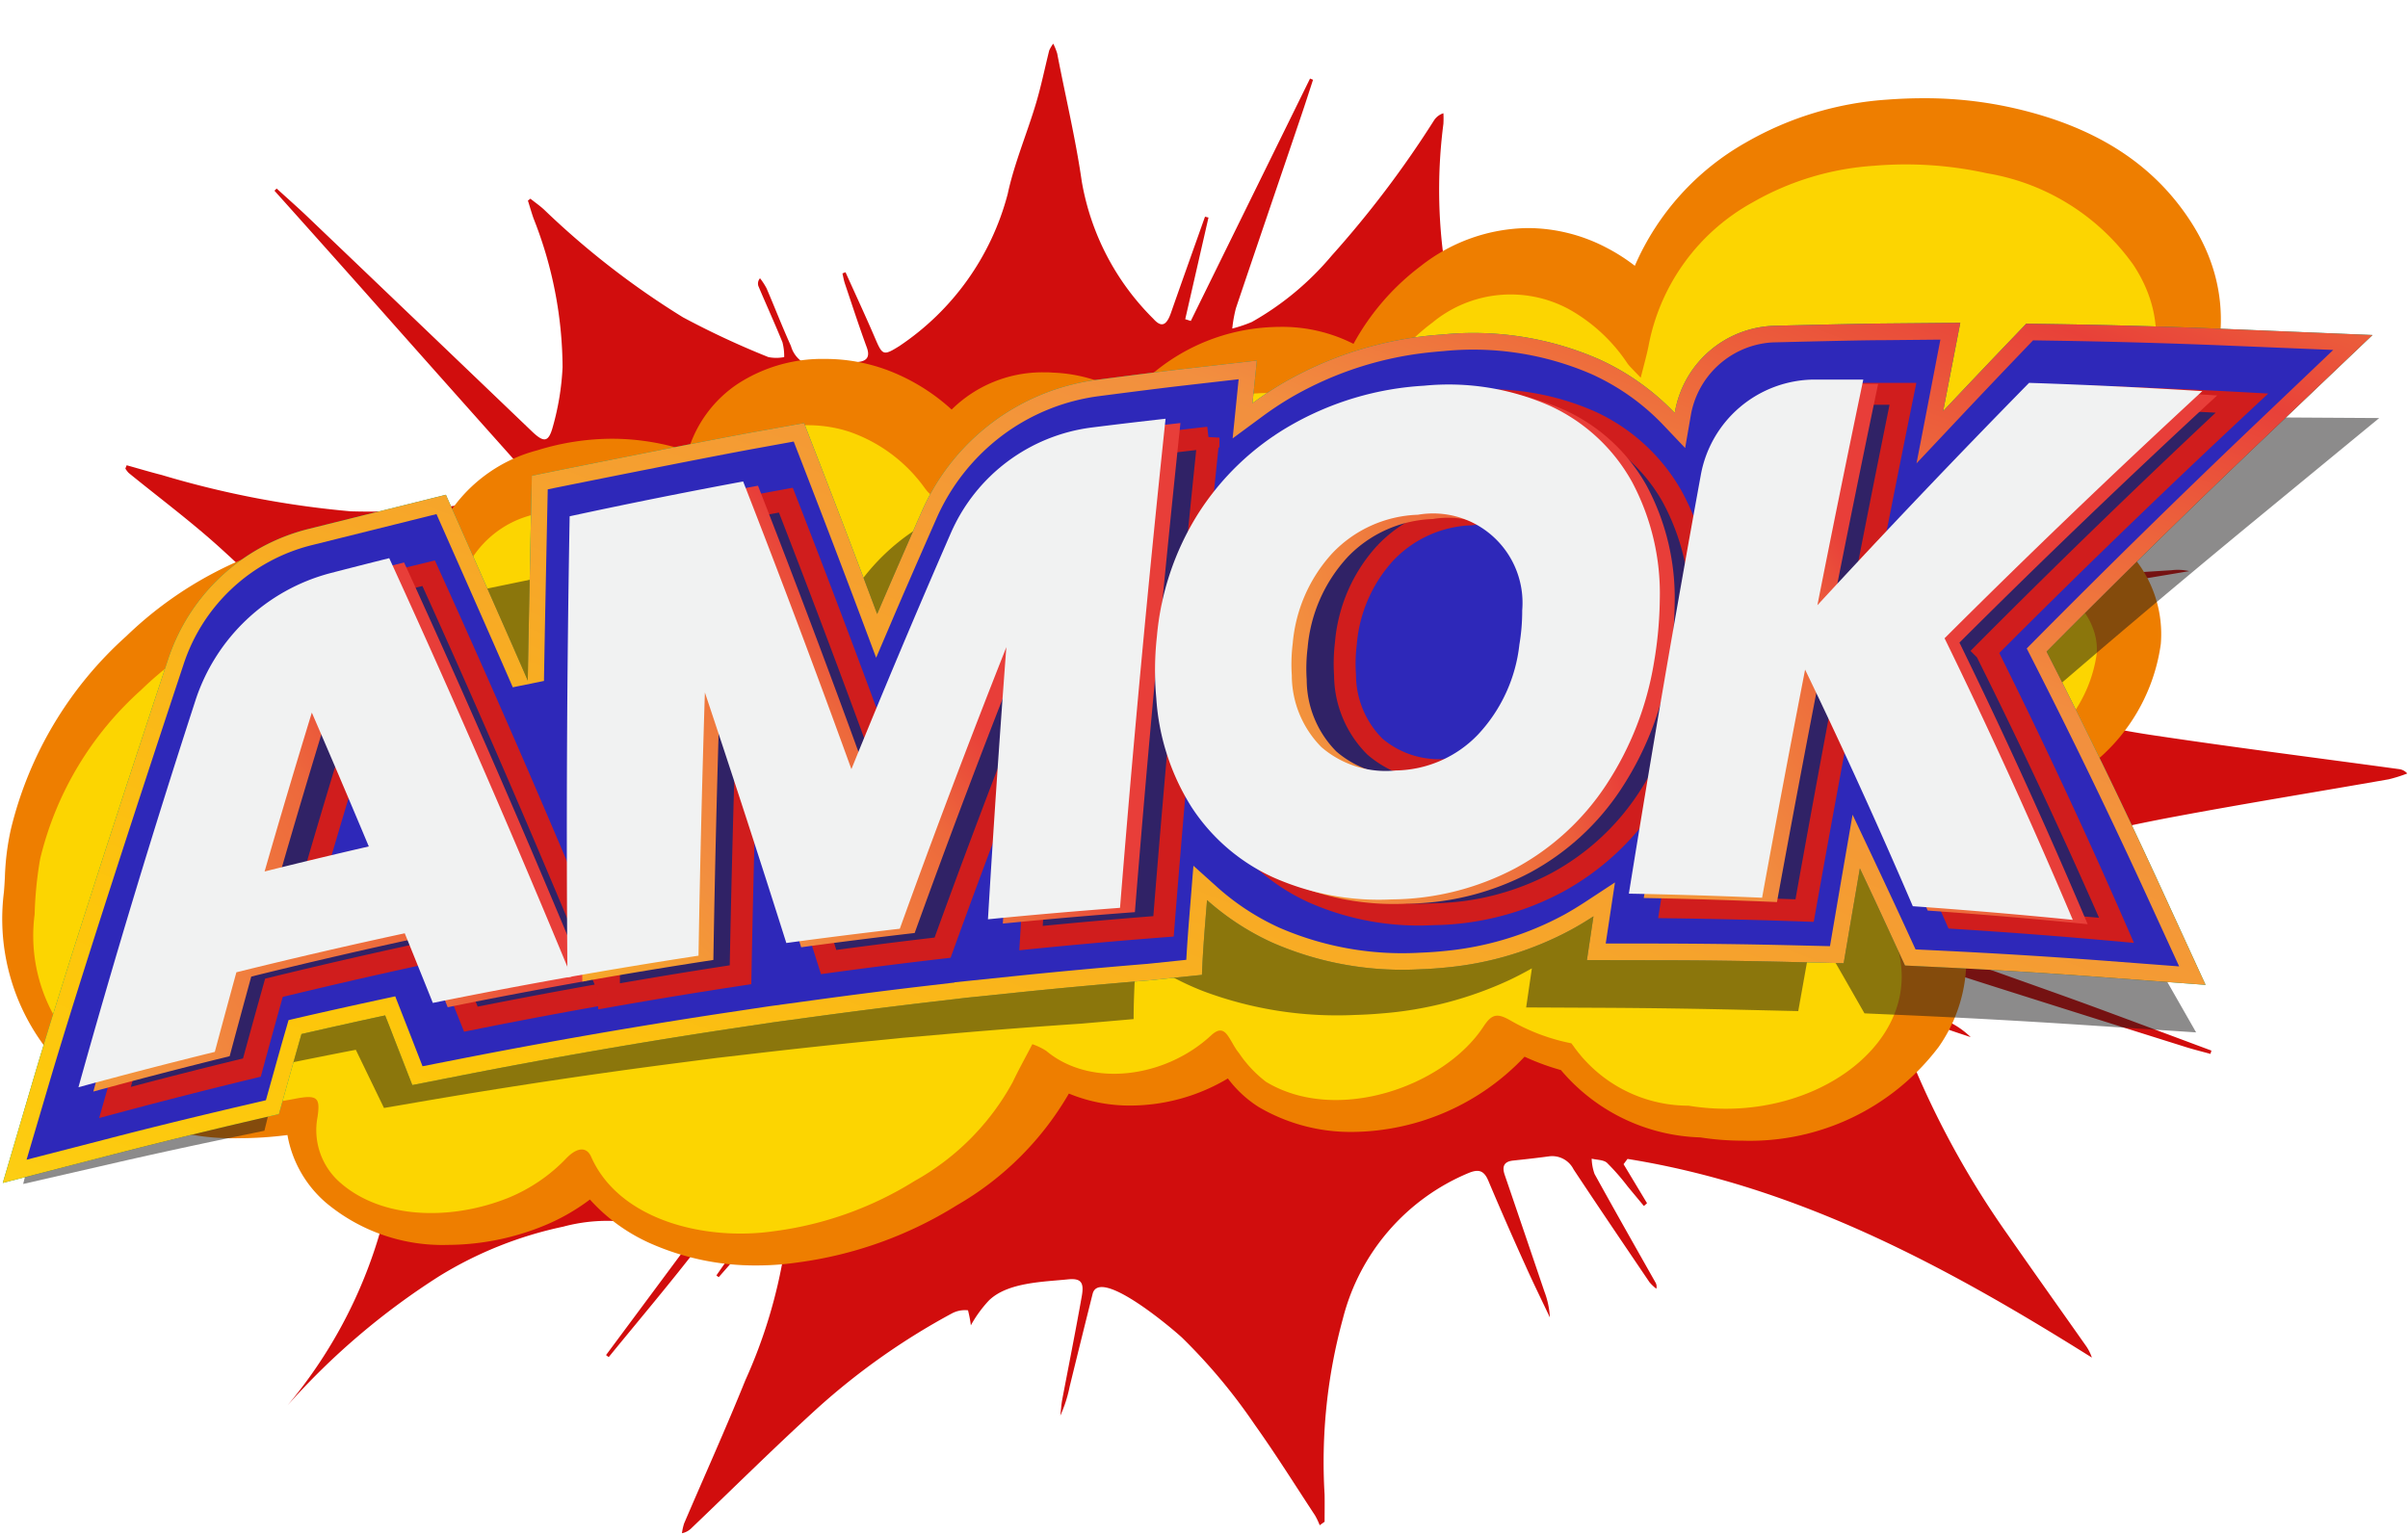<svg:svg xmlns:ns1="http://www.w3.org/1999/xlink" xmlns:svg="http://www.w3.org/2000/svg" height="516" id="Logo" viewBox="0 0 109.784 70" width="810"><desc>sistersites.net - Leading Casino Sister Sites Index</desc><title>Amok Casino on https://sistersites.net/</title><svg:defs><svg:linearGradient gradientUnits="objectBoundingBox" id="linear-gradient" x1="-.214" x2="1.226" y1="1.234" y2="-.123"><svg:stop offset="0" stop-color="#fff23a"/><svg:stop offset=".04" stop-color="#fee52c"/><svg:stop offset=".117" stop-color="#fdd41a"/><svg:stop offset=".196" stop-color="#fdc90e"/><svg:stop offset=".281" stop-color="#fdc60b"/><svg:stop offset=".513" stop-color="#f6a32c"/><svg:stop offset=".669" stop-color="#f28f3f"/><svg:stop offset=".825" stop-color="#e84139"/><svg:stop offset=".888" stop-color="#ed693c"/><svg:stop offset="1" stop-color="#e83e39"/></svg:linearGradient><svg:linearGradient gradientUnits="objectBoundingBox" id="linear-gradient-2" x1="-.973" x2="1" y1="2.163" y2=".791"><svg:stop offset="0" stop-color="#fff23a"/><svg:stop offset=".04" stop-color="#fee52c"/><svg:stop offset=".117" stop-color="#fdd41a"/><svg:stop offset=".196" stop-color="#fdc90e"/><svg:stop offset=".281" stop-color="#fdc60b"/><svg:stop offset=".669" stop-color="#f28f3f"/><svg:stop offset=".888" stop-color="#ed693c"/><svg:stop offset="1" stop-color="#e83e39"/></svg:linearGradient><svg:linearGradient id="linear-gradient-3" ns1:href="#linear-gradient-2" x1="-.217" x2=".965" y1="1.932" y2=".872"/><svg:linearGradient id="linear-gradient-4" ns1:href="#linear-gradient-2" x1="-.577" x2="1" y1="1.547" y2="1.073"/><svg:linearGradient gradientUnits="objectBoundingBox" id="linear-gradient-5" x1="-.387" x2=".823" y1="1.794" y2="1.09"><svg:stop offset="0" stop-color="#fff23a"/><svg:stop offset=".04" stop-color="#fee52c"/><svg:stop offset=".117" stop-color="#fdd41a"/><svg:stop offset=".196" stop-color="#fdc90e"/><svg:stop offset=".281" stop-color="#fdc60b"/><svg:stop offset=".398" stop-color="#f6a22d"/><svg:stop offset=".669" stop-color="#f28f3f"/><svg:stop offset=".888" stop-color="#ed693c"/><svg:stop offset="1" stop-color="#e83e39"/></svg:linearGradient><svg:filter filterUnits="userSpaceOnUse" height="70" id="Path_28476" width="109.784" x="0" y="0"><svg:feOffset dx="1" dy="2" input="SourceAlpha"/><svg:feGaussianBlur result="blur"/><svg:feFlood flood-opacity=".376"/><svg:feComposite in2="blur" operator="in"/><svg:feComposite in="SourceGraphic"/></svg:filter></svg:defs><svg:g filter="url(#Path_28476)"><svg:path d="M17.128 207.918c.42-2.474.641-5.5-.842-5.083a4.151 4.151 0 0 1-1.124.183c.3-.125.608-.254.914-.376.321-.128.567-.321.41-.7-.136-.333-.19-.723-.777-.6-2.818.566-5.646 1.078-8.469 1.613-.4.075-.789.171-1.183.257l-.049-.188c.521-.162 1.043-.326 1.565-.486q3.81-1.166 7.622-2.327c.264-.08.586-.1.541-.481s-.043-.8-.5-.952c-.967-.32-1.926-.673-2.907-.938-2.88-.779-5.769-1.523-8.656-2.278-1.09-.285-2.182-.562-3.272-.847a.689.689 0 0 1-.4-.28c.172-.045.342-.1.516-.133a51.936 51.936 0 0 0 10.26-2.55 18.409 18.409 0 0 0 2.529-1.388.91.91 0 0 0 .392-.605c.011-.113-.316-.32-.521-.385-1.763-.559-3.535-1.087-5.3-1.642A8.674 8.674 0 0 1 6.208 187c.524.1 1.052.193 1.572.312 2.034.464 4.065.943 6.1 1.4.341.077.68.025.782-.393a.667.667 0 0 0-.413-.9 6.589 6.589 0 0 1-1.057-.414c.259.017.518.031.776.052.471.039.659-.154.441-.574a9.027 9.027 0 0 0-1.26-2.046 69.039 69.039 0 0 0-4.175-4.12c-1.328-1.2-2.764-2.271-4.151-3.4a1.067 1.067 0 0 1-.152-.2l.059-.151c.539.15 1.075.311 1.616.449a43.288 43.288 0 0 0 8.613 1.654 29.033 29.033 0 0 0 4.508-.22 6.19 6.19 0 0 0 2.945-1.238c.363-.264.375-.473.085-.8q-3.547-3.975-7.08-7.962-1.967-2.211-3.942-4.414l.1-.1c.474.433.957.856 1.421 1.3q5.116 4.887 10.224 9.782c.549.525.763.517.962-.224a12.017 12.017 0 0 0 .44-2.708 18.666 18.666 0 0 0-1.325-6.786c-.094-.268-.171-.543-.257-.814l.115-.086c.2.162.418.312.61.487a37.6 37.6 0 0 0 6.348 4.925 38.507 38.507 0 0 0 3.9 1.818 1.876 1.876 0 0 0 .722 0 2.523 2.523 0 0 0-.079-.677c-.352-.863-.738-1.711-1.1-2.568a.367.367 0 0 1 .076-.353 3.058 3.058 0 0 1 .3.462c.376.875.719 1.765 1.112 2.632a1.3 1.3 0 0 0 1.433.936c.571-.086 1.149-.124 1.718-.222.358-.062.445-.283.309-.652-.354-.965-.672-1.943-1-2.917-.05-.149-.075-.307-.111-.461l.141-.052c.453 1.007.92 2.008 1.354 3.022.328.767.375.8 1.092.353a12.017 12.017 0 0 0 4.955-6.951c.3-1.4.885-2.769 1.293-4.141.235-.791.4-1.6.6-2.405a1.7 1.7 0 0 1 .184-.313 2.879 2.879 0 0 1 .181.449c.37 1.931.838 3.875 1.118 5.82a11.587 11.587 0 0 0 3.27 6.29c.374.42.6.3.8-.261.513-1.469 1.037-2.933 1.557-4.4l.159.039-1.061 4.64.254.08 5.441-11.063.137.055c-.171.522-.337 1.046-.514 1.566-1 2.956-2.012 5.909-3.007 8.867a6.167 6.167 0 0 0-.165.922 6.375 6.375 0 0 0 .894-.3 13.239 13.239 0 0 0 3.643-3.028 46.582 46.582 0 0 0 4.666-6.168.8.8 0 0 1 .432-.331 4.58 4.58 0 0 1 0 .482 23.363 23.363 0 0 0-.036 5.734 15.821 15.821 0 0 0 .318 1.681c.194.771.285.793.972.323a1.624 1.624 0 0 1-.065.384 2.058 2.058 0 0 0 .309 2.219 6.893 6.893 0 0 0 4.268 2.833 2.018 2.018 0 0 0 1.843-.7c.47-.391.92-.808 1.378-1.213l.117.118c-.4.407-.806.8-1.184 1.228a2.9 2.9 0 0 0-.32.585 2.375 2.375 0 0 0 .651.195 17.985 17.985 0 0 0 5.093-.864 43.608 43.608 0 0 0 7.352-3.058c.714-.361 1.4-.775 2.105-1.159a.393.393 0 0 1 .37.016c-.462.444-.932.879-1.384 1.333a21.751 21.751 0 0 0-4.216 5.317 2.411 2.411 0 0 0-.131.608 3 3 0 0 0 .6-.013c.408-.088.808-.214 1.212-.324l.044.145c-.582.277-1.149.594-1.75.819a1.286 1.286 0 0 0-.873 1.04 14.916 14.916 0 0 0-.107 1.922c-.013.437.234.568.637.523q2.686-.3 5.374-.582a23.9 23.9 0 0 1 3.057-.188c-1.423.249-2.845.5-4.268.745-1.272.217-2.549.409-3.818.647-.2.039-.374.264-.56.4a3.657 3.657 0 0 0 .533.459 2.338 2.338 0 0 0 1.585.116c.9-.128 1.813-.145 2.722-.2q5.695-.358 11.39-.712a2.273 2.273 0 0 1 .815.041l-6.425 1.074c-2.1.347-4.2.684-6.3 1.034-.839.14-.859.222-.36.877a5.739 5.739 0 0 1 .675 1.065 1.6 1.6 0 0 0 1.01.809 44.084 44.084 0 0 0 9.887 2.652c3.688.551 7.387 1.019 11.082 1.525a.585.585 0 0 1 .381.2 6.605 6.605 0 0 1-.848.266c-3.261.572-6.532 1.1-9.785 1.709a79.74 79.74 0 0 0-6.011 1.366 31.4 31.4 0 0 0-3.356 1.291 1 1 0 0 0-.554 1.1c.015.2.373.419.616.558a6.363 6.363 0 0 1 1.038.587c-.445-.127-.9-.235-1.335-.385a.588.588 0 0 0-.858.382c-.494 1.125-.52 1.138.641 1.566 1.93.711 3.874 1.381 5.806 2.086 1.907.7 3.806 1.414 5.709 2.122l-.044.151c-.383-.106-.77-.2-1.149-.32q-3.544-1.112-7.084-2.233c-1.423-.45-2.847-.9-4.263-1.369a.676.676 0 0 0-.878.283c-.808 1.059-.826 1.051.346 1.664.355.185.732.327 1.088.51a3.872 3.872 0 0 1 1 .7c-.374-.126-.75-.245-1.121-.381-.5-.182-.983-.389-1.482-.563-.455-.159-.6-.057-.5.424a10.732 10.732 0 0 0 .541 1.9 40.722 40.722 0 0 0 4.246 7.629c1.17 1.684 2.36 3.354 3.54 5.032a2.1 2.1 0 0 1 .305.586c-6.615-4.152-13.409-7.821-21.19-9.068l-.18.24 1.071 1.781-.143.128c-.249-.3-.5-.6-.747-.9a10.4 10.4 0 0 0-.936-1.07c-.161-.144-.461-.131-.7-.19a2.274 2.274 0 0 0 .13.695c.911 1.654 1.846 3.3 2.773 4.941a.377.377 0 0 1 .047.3 2.081 2.081 0 0 1-.314-.3c-1.16-1.713-2.322-3.426-3.464-5.151a1.09 1.09 0 0 0-1.13-.59c-.541.073-1.084.133-1.627.191-.425.045-.512.277-.383.655q.908 2.66 1.81 5.322a3.834 3.834 0 0 1 .25 1.183c-.37-.784-.753-1.561-1.107-2.352a163.581 163.581 0 0 1-1.7-3.885c-.2-.478-.449-.538-.889-.361a9.808 9.808 0 0 0-5.748 6.65 24.763 24.763 0 0 0-.836 8.034c.007.413 0 .826 0 1.24l-.223.159a3.415 3.415 0 0 0-.21-.444c-.916-1.393-1.8-2.808-2.768-4.166a25.9 25.9 0 0 0-3.3-3.949c-.471-.438-3.775-3.235-4.085-2q-.53 2.113-1.047 4.229a6.107 6.107 0 0 1-.427 1.328c.029-.247.044-.5.089-.74.3-1.573.613-3.141.892-4.717.109-.619-.028-.827-.642-.763-1.11.115-2.748.13-3.6.966a5.624 5.624 0 0 0-.821 1.132 5.547 5.547 0 0 0-.13-.686 1.268 1.268 0 0 0-.727.137 31.4 31.4 0 0 0-6.119 4.308c-1.959 1.782-3.841 3.651-5.757 5.481a.854.854 0 0 1-.451.249 2.548 2.548 0 0 1 .1-.449c.931-2.178 1.907-4.337 2.793-6.533a23.34 23.34 0 0 0 1.778-5.891 2.97 2.97 0 0 0-.248-1.944l-2.745 3.13-.106-.08 2.014-2.9a3.616 3.616 0 0 0-2.715 1.428c-1.359 1.768-2.8 3.468-4.213 5.2l-.122-.093 4.211-5.67c.11-.149-1.4-.177-1.513-.159a3.843 3.843 0 0 1-1.728-.244 7.737 7.737 0 0 0-2.924.212 17.775 17.775 0 0 0-5.64 2.249 32.739 32.739 0 0 0-6.941 5.909 21.7 21.7 0 0 0 4.435-8.694c.114-.371.395-1.539.623-2.866Z" data-name="Path 28476" fill="#d10d0d" id="Path_28476-2" transform="translate(0 -157.33)"/></svg:g><svg:path d="M35.037 244.9a11.8 11.8 0 0 1-4.949-1.034 8.178 8.178 0 0 1-2.7-1.975 9.406 9.406 0 0 1-2.143 1.214 11.711 11.711 0 0 1-4.34.857 8.278 8.278 0 0 1-5.568-1.931 5.281 5.281 0 0 1-1.752-3.083 17.5 17.5 0 0 1-2.19.144 10.9 10.9 0 0 1-6.21-1.737 9.726 9.726 0 0 1-4.54-9.482c.02-.217.033-.448.046-.692a11.776 11.776 0 0 1 .266-2.158 17.282 17.282 0 0 1 5.275-8.846 17.39 17.39 0 0 1 8.753-4.563l.651-.119a23.647 23.647 0 0 1 4.33-.518c.247 0 .493.007.734.022a6.927 6.927 0 0 1 4.3-3.309 11.52 11.52 0 0 1 3.393-.524 11.011 11.011 0 0 1 3.471.566 5.625 5.625 0 0 1 2.28-3.078 7.072 7.072 0 0 1 3.964-1.131 8.118 8.118 0 0 1 2.856.511 9.1 9.1 0 0 1 2.93 1.8 5.9 5.9 0 0 1 4.18-1.7c.138 0 .279 0 .419.013a6.981 6.981 0 0 1 3.519 1.092 9.038 9.038 0 0 1 6.534-3.171c.126-.006.253-.009.377-.009a7.185 7.185 0 0 1 3.309.776 11.1 11.1 0 0 1 3.067-3.55 8.032 8.032 0 0 1 4.892-1.735 7.764 7.764 0 0 1 3.593.9 8.465 8.465 0 0 1 1.286.822 11.9 11.9 0 0 1 5.068-5.628 14.886 14.886 0 0 1 6.455-1.957 22.042 22.042 0 0 1 1.647-.063 18.346 18.346 0 0 1 4.141.454c3.7.845 6.326 2.526 8.032 5.138 2.066 3.163 1.844 6.707-.661 10.531a19.582 19.582 0 0 1-3.171 3.722 5.5 5.5 0 0 1 2.491 5.062 8.478 8.478 0 0 1-4.328 6.276 8.087 8.087 0 0 1-2.644 1.049 9.34 9.34 0 0 1-1.979 6.037 6.963 6.963 0 0 1-1.186 5.033 10.791 10.791 0 0 1-8.943 4.279 12.621 12.621 0 0 1-1.933-.149 8.659 8.659 0 0 1-6.361-3.073 10.989 10.989 0 0 1-1.659-.611 10.931 10.931 0 0 1-7.846 3.434 8.286 8.286 0 0 1-4.293-1.141 5.263 5.263 0 0 1-1.4-1.3 8.718 8.718 0 0 1-4.432 1.237 7.272 7.272 0 0 1-2.824-.547 13.943 13.943 0 0 1-5.115 5.1 18.214 18.214 0 0 1-7.294 2.613 12.786 12.786 0 0 1-1.798.132Z" data-name="Path 28477" fill="#ee7e00" id="Path_28477" transform="translate(-.518 -187.14)"/><svg:path d="M15.119 256.388c2.408 1.592 5.3 1.61 8.314 1.035 1.036-.2 1.177-.065 1.046.826a3.177 3.177 0 0 0 1.029 2.995c1.966 1.725 5.157 1.715 7.691.692a7.7 7.7 0 0 0 2.646-1.813c.5-.508.919-.506 1.118-.056 1.284 2.906 5.206 3.849 8.327 3.4a16 16 0 0 0 6.442-2.3 11.411 11.411 0 0 0 4.473-4.515c.263-.558.569-1.1.892-1.724a3.024 3.024 0 0 1 .626.3c2.025 1.7 5.429 1.245 7.523-.693.316-.294.541-.312.758-.013.19.261.313.562.521.81a5.535 5.535 0 0 0 1.236 1.315c3.22 1.945 8.123.218 9.92-2.519.378-.575.62-.627 1.214-.293a9.078 9.078 0 0 0 2.8 1.054c.038.049.075.1.109.147a6.433 6.433 0 0 0 5.238 2.7c5.7.94 11.041-3.01 9.438-7.519a7.241 7.241 0 0 0 2.039-6.681c-.1-.52.106-.757.77-.807a6.6 6.6 0 0 0 3.074-.926 6.322 6.322 0 0 0 3.295-4.63c.17-1.437-1-3.286-3.649-3.757a3.39 3.39 0 0 1-.729-.308c.174-.258.279-.59.531-.762a17.779 17.779 0 0 0 4.883-4.938c1.736-2.652 2.413-5.347.659-8.031a10.243 10.243 0 0 0-6.693-4.2 17.163 17.163 0 0 0-5.155-.343 12.775 12.775 0 0 0-5.535 1.669 9.484 9.484 0 0 0-4.756 6.563c-.082.413-.2.823-.356 1.443-.3-.323-.47-.472-.6-.646a7.724 7.724 0 0 0-2.708-2.5 5.6 5.6 0 0 0-6.2.633 8.665 8.665 0 0 0-3.061 4.232 4.092 4.092 0 0 1-.428.729 4.1 4.1 0 0 1-.8-.456 4.938 4.938 0 0 0-3.672-1.281 7.2 7.2 0 0 0-5.719 3.325c-.614.868-.745.925-1.4.13a4.239 4.239 0 0 0-3.167-1.377 4.19 4.19 0 0 0-3.868 2.15c-.417.607-.646.644-1.052.092a7.081 7.081 0 0 0-3.234-2.492c-2.291-.871-5.963-.335-6.406 2.945-.072.534-.107 1.07-.173 1.752-.52-.206-.947-.349-1.343-.535a8.994 8.994 0 0 0-6.654-.463 4.606 4.606 0 0 0-3.213 2.7 1.063 1.063 0 0 1-1.267.752 19.365 19.365 0 0 0-5.788.534 15.243 15.243 0 0 0-7.68 4.031 15.048 15.048 0 0 0-4.605 7.709 17.307 17.307 0 0 0-.251 2.527 7.486 7.486 0 0 0 3.55 7.388Z" data-name="Path 28478" fill="#fcd501" id="Path_28478" transform="translate(-10.038 -207.268)"/><svg:g data-name="Group 18116" id="Group_18116" transform="translate(.077 14.738)"><svg:g data-name="Group 18099" id="Group_18099"><svg:path d="m108.732 270.591-6.621-.274a312.13 312.13 0 0 0-7.978-.226l-1.2-.018-.838.875q-1.48 1.547-2.954 3.113l.122-.629.658-3.4-3.417.032c-1.064.01-3.166.058-5.065.105a4.751 4.751 0 0 0-4.545 3.965v.017a11.181 11.181 0 0 0-3.462-2.456 14.3 14.3 0 0 0-7.144-1.127A16.7 16.7 0 0 0 59 272.792a16.054 16.054 0 0 0-1.378.913l.2-1.947-3.437.393c-.933.107-2.38.291-3.869.485a10.185 10.185 0 0 0-7.994 6.029 539.611 539.611 0 0 0-2.027 4.659c-.825-2.2-1.66-4.394-2.5-6.562l-.834-2.15-2.246.4c-2.664.479-10.178 2-10.178 2s-.149 6.983-.184 9.354c-.924-2.138-3.738-8.484-3.738-8.484l-6.292 1.567a9.043 9.043 0 0 0-6.386 5.951C6.331 290.846 3.444 299.64 2 304.52l-1.405 4.772 4.766-1.232c2.064-.533 4.161-1.05 6.234-1.536l1.6-.375.449-1.6c.191-.679.385-1.365.581-2.053 1.269-.291 2.545-.576 3.818-.85q.2.5.391 1l.849 2.179 2.271-.446a284.452 284.452 0 0 1 12.125-2.107l2-.3 2.008-.274c1.714-.234 3.456-.455 5.178-.658l1.7-.2 2.321-.239c2-.206 4.024-.392 6.023-.555l2.408-.25c.038-1.087.139-2.256.232-3.413a11.9 11.9 0 0 0 2.988 1.945 14.8 14.8 0 0 0 6.763 1.211q.606-.022 1.194-.083a14.953 14.953 0 0 0 5.72-1.748c.332-.183.655-.379.969-.585l-.3 2 3.237.006c2.019 0 4.065.03 6.08.078l2.4.057.408-2.4.331-1.93q.684 1.444 1.349 2.891l.711 1.544 1.68.081c2.427.117 4.886.269 7.309.449l4.727.353-2-4.353a292.732 292.732 0 0 0-5.256-10.859 491.78 491.78 0 0 1 10.045-9.849Z" data-name="Path 28479" fill="#009b71" id="Path_28479" transform="translate(-.595 -270.037)"/></svg:g><svg:g data-name="Group 18100" id="Group_18100"><svg:path d="m115.314 302.892-7.623-.046c-3.009-.018-6.04 0-9.009.043l-1.343.021-.916.849q-1.613 1.5-3.206 3l.122-.59.661-3.197-3.757.138a567.52 567.52 0 0 0-5.508.255 4.915 4.915 0 0 0-4.78 3.785v.016a12.067 12.067 0 0 0-3.742-2.158 17.051 17.051 0 0 0-7.523-.822 18.828 18.828 0 0 0-7.421 2.206 15.939 15.939 0 0 0-1.371.854l.134-1.751-3.466.445c-.935.12-2.382.322-3.862.533a9.719 9.719 0 0 0-7.654 5.493 374.098 374.098 0 0 0-1.782 4.1q-1.335-2.853-2.694-5.668l-.9-1.857-2.144.4c-2.526.475-9.551 1.942-9.551 1.942s.19 5.97.268 7.988c-.961-1.808-3.878-7.169-3.878-7.169l-5.706 1.441a7.481 7.481 0 0 0-5.462 5.08c-1.327 4.54-3.418 11.791-4.425 15.77l-.976 3.859 4.12-.945c1.8-.413 3.64-.814 5.469-1.192l1.42-.293.325-1.317c.138-.559.279-1.126.422-1.693 1.134-.235 2.278-.463 3.424-.684l.405.836.88 1.819 2.06-.353a284.624 284.624 0 0 1 11.216-1.684l1.883-.244 1.9-.221c1.632-.19 3.3-.37 4.954-.535l1.639-.163 2.253-.195a303.41 303.41 0 0 1 5.914-.454l2.389-.208c0-.948.061-1.969.113-2.981a12.9 12.9 0 0 0 3.066 1.707 17.4 17.4 0 0 0 6.906 1.086q.62-.017 1.221-.069a16.94 16.94 0 0 0 5.868-1.537c.342-.163.673-.338 1-.521l-.261 1.783 3.392.016c2.131.01 4.3.041 6.449.091l2.575.06.388-2.171q.156-.873.316-1.753.768 1.313 1.519 2.628l.8 1.4 1.825.08c2.65.117 5.352.265 8.032.441l5.276.347-2.3-4.028a258.466 258.466 0 0 0-6.023-10.027c3.6-3.138 7.35-6.31 11.165-9.449Z" data-name="Path 28480" fill="#1a1818" id="Path_28480" opacity=".5" style="isolation:isolate" transform="translate(-6.87 -298.549)"/><svg:path d="m108.732 270.591-6.621-.274a312.13 312.13 0 0 0-7.978-.226l-1.2-.018-.838.875q-1.48 1.547-2.954 3.113l.122-.629.658-3.4-3.417.032c-1.064.01-3.166.058-5.065.105a4.751 4.751 0 0 0-4.545 3.965v.017a11.181 11.181 0 0 0-3.462-2.456 14.3 14.3 0 0 0-7.144-1.127A16.7 16.7 0 0 0 59 272.792a16.054 16.054 0 0 0-1.378.913l.2-1.947-3.437.393c-.933.107-2.38.291-3.869.485a10.185 10.185 0 0 0-7.994 6.029 539.611 539.611 0 0 0-2.027 4.659c-.825-2.2-1.66-4.394-2.5-6.562l-.834-2.15-2.246.4c-2.664.479-10.178 2-10.178 2s-.149 6.983-.184 9.354c-.924-2.138-3.738-8.484-3.738-8.484l-6.292 1.567a9.043 9.043 0 0 0-6.386 5.951C6.331 290.846 3.444 299.64 2 304.52l-1.405 4.772 4.766-1.232c2.064-.533 4.161-1.05 6.234-1.536l1.6-.375.449-1.6c.191-.679.385-1.365.581-2.053 1.269-.291 2.545-.576 3.818-.85q.2.5.391 1l.849 2.179 2.271-.446a284.452 284.452 0 0 1 12.125-2.107l2-.3 2.008-.274c1.714-.234 3.456-.455 5.178-.658l1.7-.2 2.321-.239c2-.206 4.024-.392 6.023-.555l2.408-.25c.038-1.087.139-2.256.232-3.413a11.9 11.9 0 0 0 2.988 1.945 14.8 14.8 0 0 0 6.763 1.211q.606-.022 1.194-.083a14.953 14.953 0 0 0 5.72-1.748c.332-.183.655-.379.969-.585l-.3 2 3.237.006c2.019 0 4.065.03 6.08.078l2.4.057.408-2.4.331-1.93q.684 1.444 1.349 2.891l.711 1.544 1.68.081c2.427.117 4.886.269 7.309.449l4.727.353-2-4.353a292.732 292.732 0 0 0-5.256-10.859 491.78 491.78 0 0 1 10.045-9.849Z" data-name="Path 28481" fill="url(#linear-gradient)" id="Path_28481" transform="translate(-.595 -270.037)"/><svg:path d="M103.758 304.2a284.364 284.364 0 0 0-7.328-.451l-1.232-.06-.521-1.133c-.443-.962-.9-1.937-1.353-2.9l-1-2.117-.4 2.313q-.167.968-.331 1.931l-.3 1.758-1.76-.042a280.665 280.665 0 0 0-6.1-.078h-2.374l.422-2.789-1.388.911c-.309.2-.619.39-.92.556a14.248 14.248 0 0 1-5.441 1.66c-.374.039-.759.066-1.144.08a14.074 14.074 0 0 1-6.43-1.145 11.212 11.212 0 0 1-2.8-1.824l-1.113-1-.155 1.93c-.063.784-.128 1.589-.17 2.364l-1.763.183c-2 .163-4.031.35-6.032.556l-2.781.287v.011l-1.245.146c-1.724.2-3.471.425-5.191.66l-2.018.276-2 .3a280.405 280.405 0 0 0-12.157 2.112l-1.666.327-.622-1.6-.392-1-.231-.591-.614.132c-1.272.274-2.56.561-3.828.853l-.427.1-.122.426c-.2.685-.392 1.378-.582 2.056l-.329 1.174-1.175.275c-2.077.487-4.18 1-6.251 1.54l-3.495.9 1.033-3.5c1.465-4.963 4.467-14.093 6.126-19.094a8.256 8.256 0 0 1 5.855-5.456l5.691-1.417c.713 1.61 2.733 6.172 3.482 7.905l1.423-.29c.029-1.933.135-7 .172-8.746 1.819-.367 7.385-1.486 9.578-1.881l1.647-.3.611 1.577a674.854 674.854 0 0 1 2.5 6.555l.65 1.735.726-1.7c.413-.97 1.094-2.535 2.025-4.651a9.544 9.544 0 0 1 2.983-3.777 9.384 9.384 0 0 1 4.429-1.811c1.746-.227 3.044-.39 3.858-.483l2.521-.289-.274 2.7 1.347-.994a15.334 15.334 0 0 1 1.315-.871 15.845 15.845 0 0 1 6.458-2.074 17.5 17.5 0 0 1 .5-.045 13.592 13.592 0 0 1 6.767 1.055l.014.007a10.465 10.465 0 0 1 3.234 2.293l1.014 1.068.256-1.477A4.024 4.024 0 0 1 88.459 276c.1-.011.208-.018.312-.02 2.433-.06 4.18-.1 5.054-.1l2.506-.024-.6 3.119-.489 2.528 1.755-1.865a483.86 483.86 0 0 1 2.95-3.108l.614-.642.883.014c2.641.041 5.319.116 7.958.225l4.856.2-3.54 3.372a490.552 490.552 0 0 0-10.061 9.864l-.385.389.249.489c1.812 3.553 3.576 7.2 5.242 10.83l1.464 3.193Z" data-name="Path 28482" fill="#2e28b9" id="Path_28482" transform="translate(-7.913 -275.092)"/></svg:g><svg:g data-name="Group 18105" id="Group_18105" transform="translate(5.12 3.231)"><svg:g data-name="Group 18101" id="Group_18101" transform="translate(0 8.195)"><svg:path d="M55.206 374.579q-3.865.821-7.709 1.758-.513 1.829-1.006 3.642-3.132.757-6.248 1.592 2.449-8.6 5.4-17.569a9.019 9.019 0 0 1 6.321-5.94q1.294-.33 2.593-.647 4.275 9.421 8.274 19.161-3.18.558-6.348 1.194-.636-1.599-1.277-3.191Zm-1.044-4.706q-1.277-3.082-2.578-6.136Q50.448 367.4 49.4 371q2.379-.585 4.766-1.126Z" data-name="Path 28483" fill="#302266" id="Path_28483" stroke="#d01d1d" stroke-miterlimit="10" stroke-width="1" transform="translate(-40.243 -357.415)"/></svg:g><svg:g data-name="Group 18102" id="Group_18102" transform="translate(22.532 2.006)"><svg:path d="M242.09 310.082q-1.174 11.253-2.053 22.307-3.027.233-6.047.536.373-6.176.838-12.419-2.572 6.5-4.873 12.856-2.6.3-5.2.656-1.817-5.761-3.708-11.448-.2 6.049-.313 12.028-3.005.457-6 .985-.061-10.425.146-21.077 3.951-.842 7.923-1.57 2.534 6.5 4.936 13.141 2.341-5.75 4.915-11.619a6.505 6.505 0 0 1 5.12-3.855q2.156-.277 4.316-.521Z" data-name="Path 28484" fill="#302266" id="Path_28484" stroke="#d01d1d" stroke-miterlimit="10" stroke-width="1" transform="translate(-214.721 -310.082)"/></svg:g><svg:g data-name="Group 18103" id="Group_18103" transform="translate(49.292 .314)"><svg:path d="M439.971 298.1a8.194 8.194 0 0 1 3.737 3.44 10.761 10.761 0 0 1 1.292 5.354 17.923 17.923 0 0 1-.248 2.834 14.3 14.3 0 0 1-2.168 5.609 11.541 11.541 0 0 1-4.138 3.807 12.338 12.338 0 0 1-5.656 1.446 11.913 11.913 0 0 1-5.476-1 8.779 8.779 0 0 1-3.7-3.173 10.516 10.516 0 0 1-1.619-4.971 14.026 14.026 0 0 1 .024-2.8 12.566 12.566 0 0 1 1.852-5.568 12.209 12.209 0 0 1 4.233-4.066 13.861 13.861 0 0 1 6.095-1.825 11.469 11.469 0 0 1 5.772.913Zm-9.347 5.989a6.95 6.95 0 0 0-1.812 4.13 7.649 7.649 0 0 0-.039 1.465 4.643 4.643 0 0 0 1.362 3.256 4.5 4.5 0 0 0 3.4 1.05 5.334 5.334 0 0 0 3.756-1.647 7.123 7.123 0 0 0 1.883-4.109 9.18 9.18 0 0 0 .123-1.564 4.455 4.455 0 0 0-1.297-3.305 4.5 4.5 0 0 0-3.486-1.025 5.661 5.661 0 0 0-3.892 1.751Z" data-name="Path 28485" fill="#302266" id="Path_28485" stroke="#d01d1d" stroke-miterlimit="10" stroke-width="1" transform="translate(-421.934 -297.145)"/></svg:g><svg:g data-name="Group 18104" id="Group_18104" transform="translate(71.001)"><svg:path d="M604.417 306.485q3.124 6.256 5.957 12.755-3.662-.333-7.33-.562-2.4-5.448-4.993-10.728-.987 5.211-1.91 10.389-3.05-.109-6.1-.148 1.441-9.151 3.082-18.411a6.055 6.055 0 0 1 5.9-5.029h1.606q-1.048 5.151-2.035 10.271 4.638-5.067 9.6-10.17 3.953.106 7.906.322-6.063 5.662-11.683 11.311Z" data-name="Path 28486" fill="#302266" id="Path_28486" stroke="#d01d1d" stroke-miterlimit="10" stroke-width="1" transform="translate(-590.04 -294.745)"/></svg:g></svg:g><svg:g data-name="Group 18110" id="Group_18110" transform="translate(4.132 2.779)"><svg:g data-name="Group 18106" id="Group_18106" transform="translate(0 8.157)"><svg:path d="M47.48 370.783q-3.852.83-7.683 1.78-.5 1.824-.985 3.633-3.119.767-6.222 1.614 2.4-8.617 5.329-17.625a8.837 8.837 0 0 1 6.162-5.839q1.344-.349 2.691-.685 4.3 9.384 8.315 19.1-3.169.56-6.325 1.2-.638-1.592-1.282-3.178Zm-1.64-3.963q-1.287-3.069-2.6-6.11-1.12 3.656-2.156 7.252 2.372-.594 4.753-1.142Z" data-name="Path 28487" fill="url(#linear-gradient-2)" id="Path_28487" transform="translate(-32.591 -353.661)"/></svg:g><svg:g data-name="Group 18107" id="Group_18107" transform="translate(22.285 1.792)"><svg:path d="M232.476 304.991q-1.193 11.265-2.078 22.325-3.017.225-6.027.522.371-6.176.838-12.422-2.571 6.5-4.861 12.852-2.592.3-5.179.651-1.819-5.757-3.716-11.436-.192 6.045-.291 12.015-2.995.458-5.98.987-.09-10.4.1-21.044 3.948-.853 7.917-1.589 2.539 6.495 4.94 13.132 2.162-5.328 4.532-10.764a8.135 8.135 0 0 1 6.447-4.832q1.676-.208 3.358-.397Z" data-name="Path 28488" fill="url(#linear-gradient-3)" id="Path_28488" transform="translate(-205.153 -304.991)"/></svg:g><svg:g data-name="Group 18108" id="Group_18108" transform="translate(49.127 .241)"><svg:path d="M431.054 294.1a8.183 8.183 0 0 1 3.72 3.464 10.83 10.83 0 0 1 1.263 5.373 18.093 18.093 0 0 1-.261 2.841 14.387 14.387 0 0 1-2.189 5.613 11.517 11.517 0 0 1-4.141 3.8 12.242 12.242 0 0 1-5.642 1.423 11.853 11.853 0 0 1-5.455-1.027 8.8 8.8 0 0 1-3.681-3.189 10.568 10.568 0 0 1-1.608-4.981 14.067 14.067 0 0 1 .028-2.8 12.589 12.589 0 0 1 1.859-5.571 12.206 12.206 0 0 1 4.239-4.065 13.82 13.82 0 0 1 6.1-1.815 11.429 11.429 0 0 1 5.768.934Zm-9.946 6.7a6.966 6.966 0 0 0-1.819 4.132 7.709 7.709 0 0 0-.042 1.468 4.665 4.665 0 0 0 1.351 3.266 4.49 4.49 0 0 0 3.388 1.064 5.309 5.309 0 0 0 3.752-1.634 7.152 7.152 0 0 0 1.893-4.111 9.252 9.252 0 0 0 .128-1.567 4.08 4.08 0 0 0-4.759-4.36 5.638 5.638 0 0 0-3.894 1.743Z" data-name="Path 28489" fill="url(#linear-gradient-4)" id="Path_28489" transform="translate(-413.004 -293.125)"/></svg:g><svg:g data-name="Group 18109" id="Group_18109" transform="translate(70.75)"><svg:path d="M594.845 303.1q3.078 6.3 5.851 12.853-3.647-.365-7.3-.622-2.353-5.487-4.915-10.8-1.015 5.223-1.963 10.412-3.039-.13-6.079-.186 1.528-9.484 3.278-19.089a5.3 5.3 0 0 1 5.169-4.376h2.248q-1.079 5.164-2.094 10.3 4.661-5.058 9.66-10.15 3.952.131 7.905.377-6.112 5.644-11.76 11.281Z" data-name="Path 28490" fill="url(#linear-gradient-5)" id="Path_28490" transform="translate(-580.439 -291.286)"/></svg:g></svg:g><svg:g data-name="Group 18115" id="Group_18115" transform="translate(3.453 2.583)"><svg:g data-name="Group 18111" id="Group_18111" transform="translate(0 8.156)"><svg:path d="M42.227 369.282q-3.853.83-7.683 1.78-.5 1.825-.985 3.633-3.119.767-6.222 1.614 2.4-8.617 5.329-17.625a8.837 8.837 0 0 1 6.161-5.839q1.344-.349 2.692-.685 4.3 9.384 8.315 19.1-3.169.56-6.325 1.2-.638-1.592-1.282-3.178Zm-1.64-3.963q-1.286-3.07-2.6-6.11-1.121 3.656-2.156 7.252 2.372-.594 4.753-1.142Z" data-name="Path 28491" fill="#f1f2f2" id="Path_28491" transform="translate(-27.337 -352.16)"/></svg:g><svg:g data-name="Group 18112" id="Group_18112" transform="translate(22.285 1.792)"><svg:path d="M227.225 303.495q-1.193 11.265-2.078 22.324-3.016.225-6.027.523.371-6.176.839-12.421-2.571 6.5-4.861 12.852-2.592.3-5.179.651-1.82-5.757-3.716-11.436-.192 6.044-.291 12.015-3 .457-5.98.988-.09-10.4.1-21.044 3.947-.853 7.917-1.589 2.538 6.5 4.94 13.131 2.162-5.328 4.532-10.764a8.135 8.135 0 0 1 6.447-4.832q1.675-.21 3.357-.398Z" data-name="Path 28492" fill="#f1f2f2" id="Path_28492" transform="translate(-199.902 -303.495)"/></svg:g><svg:g data-name="Group 18113" id="Group_18113" transform="translate(49.126 .24)"><svg:path d="M425.792 292.6a8.186 8.186 0 0 1 3.721 3.465 10.834 10.834 0 0 1 1.263 5.373 18.134 18.134 0 0 1-.261 2.841 14.384 14.384 0 0 1-2.188 5.613 11.52 11.52 0 0 1-4.141 3.8 12.246 12.246 0 0 1-5.642 1.423 11.853 11.853 0 0 1-5.456-1.027 8.8 8.8 0 0 1-3.681-3.189 10.573 10.573 0 0 1-1.608-4.98 14.057 14.057 0 0 1 .028-2.8 12.588 12.588 0 0 1 1.858-5.571 12.2 12.2 0 0 1 4.238-4.065 13.82 13.82 0 0 1 6.1-1.815 11.435 11.435 0 0 1 5.769.932Zm-9.947 6.7a6.969 6.969 0 0 0-1.819 4.132 7.721 7.721 0 0 0-.042 1.468 4.665 4.665 0 0 0 1.352 3.266 4.491 4.491 0 0 0 3.388 1.064 5.307 5.307 0 0 0 3.752-1.634 7.152 7.152 0 0 0 1.893-4.111 9.267 9.267 0 0 0 .129-1.567 4.08 4.08 0 0 0-4.76-4.36 5.642 5.642 0 0 0-3.893 1.743Z" data-name="Path 28493" fill="#f1f2f2" id="Path_28493" transform="translate(-407.741 -291.624)"/></svg:g><svg:g data-name="Group 18114" id="Group_18114" transform="translate(70.75)"><svg:path d="M589.592 301.6q3.078 6.3 5.851 12.853-3.647-.365-7.3-.622-2.353-5.487-4.915-10.8-1.015 5.223-1.963 10.412-3.039-.13-6.079-.186 1.528-9.484 3.279-19.089a5.3 5.3 0 0 1 5.169-4.376h2.249q-1.079 5.164-2.094 10.3 4.66-5.057 9.66-10.15 3.952.131 7.905.377-6.114 5.646-11.762 11.281Z" data-name="Path 28494" fill="#f1f2f2" id="Path_28494" transform="translate(-575.186 -289.788)"/></svg:g></svg:g></svg:g></svg:svg>